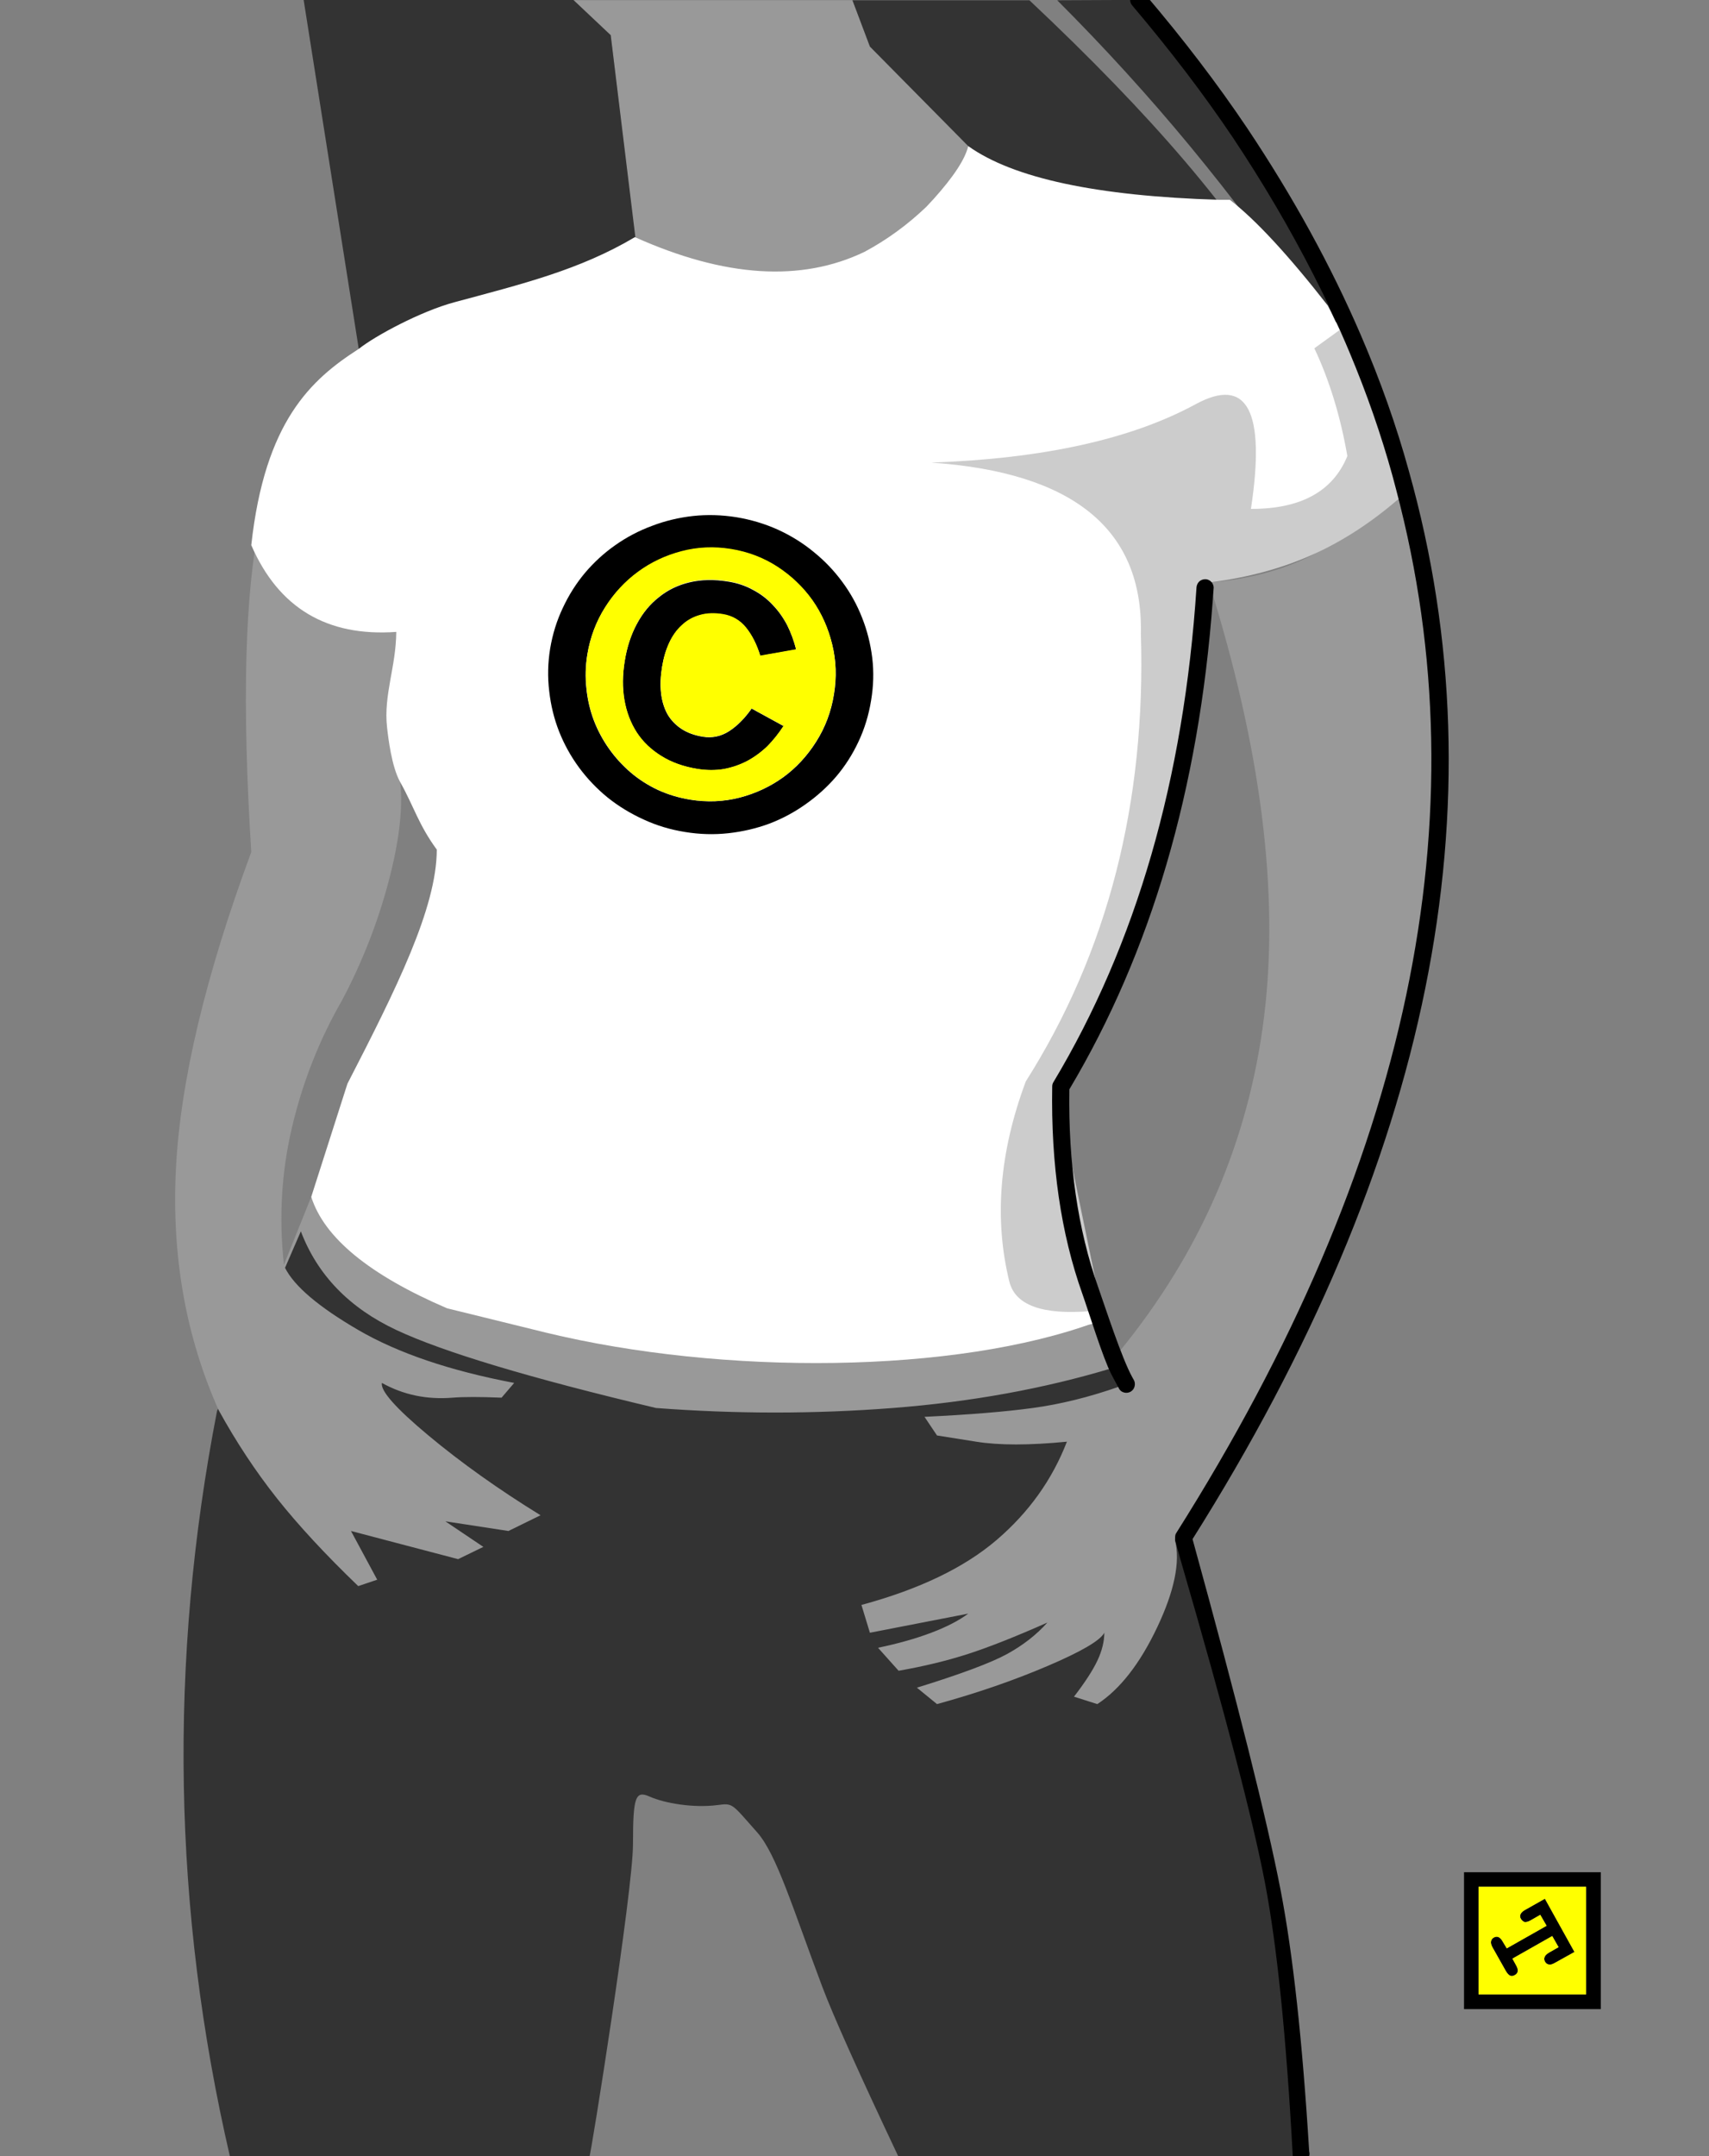 <?xml version="1.0" encoding="UTF-8"?>
<svg width="820px" height="1034px" viewBox="0 0 820 1034" version="1.1" xmlns="http://www.w3.org/2000/svg" xmlns:xlink="http://www.w3.org/1999/xlink">
    <rect x="0" y="0" width="820" height="1034" fill="#808080" stroke="none"/>
    <!-- Generator: Sketch 53.2 (72643) - https://sketchapp.com -->
    <title>copyright-control</title>
    <desc>Created with Sketch.</desc>
    <g id="copyright-control" stroke="none" stroke-width="1" fill="none" fill-rule="evenodd">
        <g id="girl-1" transform="translate(84, 0)">
            <g id="Group" transform="translate(0, -4.924)">
                <path d="M537.836,1038.924 L347.157,1039.264 C327.934,998.616 315.731,971.405 310.548,957.632 C296.302,919.781 288.63,894.084 279.28,883.556 C266.826,869.532 267.814,869.532 260.116,870.513 C248.795,871.957 235.084,869.708 227.678,866.422 C220.923,863.426 219.717,866.422 219.717,889.12 C219.717,911.817 199.442,1038.776 198.798,1039.264 C198.369,1039.588 140.896,1039.588 26.38,1039.264 C-1.121,920.736 -3.199,801.48 20.148,681.494 L61.024,593.179 C66.671,605.191 71.7,613.474 76.11,618.03 C92.186,634.639 113.03,644.184 129.144,649.763 C208.312,677.175 306.564,677.291 317.357,676.944 C345.269,676.045 389.335,666.985 449.554,649.763 L481.774,743.645 C504.93,824.792 519.503,880.792 525.494,911.646 C531.49,942.527 535.604,984.953 537.836,1038.924 Z" id="Path" fill="#333333"></path>
                <path d="M585.948,239.923 C607.513,322.081 609.748,403.71 592.655,484.811 C575.561,565.913 537.949,652.13 479.817,743.463 C482.355,753.926 479.491,767.867 471.225,785.286 C462.959,802.704 453.386,814.971 442.506,822.085 L431.313,818.521 C436.554,811.725 440.286,805.987 442.506,801.308 C444.727,796.629 445.847,792.149 445.864,787.866 C443.944,791.574 434.838,796.9 418.546,803.845 C402.254,810.789 384.601,816.869 365.586,822.085 L355.945,814.213 C377.216,807.624 391.675,802.221 399.321,798.004 C406.968,793.787 413.376,788.78 418.546,782.983 C403.362,789.716 390.704,794.723 380.57,798.004 C370.437,801.285 359.299,803.981 347.157,806.094 L337.292,795.076 C346.958,793.054 355.47,790.651 362.829,787.866 C370.187,785.081 376.101,782.025 380.57,778.696 L333.393,787.866 L329.33,774.532 C357.005,767.052 378.592,756.696 394.092,743.463 C409.592,730.229 420.866,714.49 427.914,696.245 C409.878,698.013 395.357,698.013 384.352,696.245 C380.901,695.691 374.646,694.698 365.586,693.267 L359.591,684.331 C380.955,683.313 398.287,681.898 411.586,680.086 C424.884,678.275 438.63,674.879 452.823,669.899 L449.554,660.989 C417.03,670.804 382.012,677.17 344.5,680.086 C306.988,683.003 269.065,683.003 230.733,680.086 C170.208,665.727 128.673,653.257 106.129,642.676 C83.584,632.096 68.326,616.331 60.353,595.384 L52.769,612.885 C57.174,621.678 68.878,631.609 87.883,642.676 C106.887,653.744 131.83,662.209 162.712,668.072 L156.66,675.139 C146.183,674.718 138.375,674.718 133.235,675.139 C120.822,676.154 109.493,673.798 99.247,668.072 C98.444,671.792 105.885,680.19 121.57,693.267 C137.254,706.344 155.182,719.098 175.355,731.528 L159.958,739.072 L129.676,734.432 L147.917,746.694 L135.811,752.576 L84.405,739.072 L96.988,762.432 L87.883,765.5 C72.134,750.356 59.157,736.354 48.95,723.495 C38.744,710.635 29.399,696.513 20.917,681.127 C5.144,645.847 -1.691,607.279 0.411,565.423 C2.513,523.567 14.564,472.921 36.565,413.487 C32.046,342.115 33.447,289.223 40.767,254.811 C48.087,220.4 63.792,192.875 87.883,172.237 L196.605,140.099 L220.631,118.636 L209.024,21.789 L191.114,5.054 L325.019,5.054 L333.393,27.256 L380.57,74.976 L405.377,118.636 L106.129,307.94 L108.012,379.939 C109.424,392.56 107.514,408.664 102.282,428.251 C97.051,447.838 89.624,466.692 80.002,484.811 C69.264,503.449 61.329,523.544 56.197,545.098 C51.065,566.651 49.744,588.751 52.233,611.397 L65.335,578.847 L270.952,650.69 L433.86,624.367 L453.008,653.136 C491.971,605.613 515.137,552.092 522.508,492.574 C529.878,433.056 521.066,363.61 496.071,284.234 C515.714,282.708 532.848,278.007 547.474,270.131 C562.1,262.255 574.924,252.186 585.948,239.923 Z" id="Path-2" fill="#999999"></path>
                <path d="M567.963,175.459 L88.136,172.237 L61.439,3.283 L191.114,4.888 L209.024,21.789 L225.037,152.851 L371.701,144.059 L380.57,74.976 L333.393,27.256 L325.019,5.054 L409.922,5.054 C439.421,32.786 464.2,58.404 484.26,81.907 C504.32,105.41 522.705,130.368 539.416,156.779 L548.713,156.779 C527.392,126.257 506.804,98.99 486.95,74.976 C467.096,50.962 445.869,27.655 423.271,5.054 L459.571,4.888 C480.097,27.618 499.762,54.139 518.566,84.45 C537.37,114.762 553.836,145.098 567.963,175.459 Z" id="Path-4" fill="#333333"></path>
                <path d="M445.864,639.076 L423.271,529.581 C442.265,500.613 458.132,464.66 470.872,421.725 C483.612,378.789 492.012,332.959 496.071,284.234 C515.031,281.912 532.166,277.211 547.474,270.131 C562.782,263.051 577.556,252.994 591.795,239.962 L562.48,157.794 L321.533,229.072 L400.113,645.599 L445.864,639.076 Z" id="Path-3" fill="#CCCCCC"></path>
                <path d="M506.101,100.741 C518.418,110.23 534.089,127.144 553.112,151.484 C553.307,151.727 555.2,155.621 558.79,163.166 L546.643,171.947 C553.86,187.236 559.138,204.455 562.48,223.602 C555.57,240.557 540.148,249.008 516.214,248.953 C523.345,202.007 514.501,185.272 489.682,198.748 C458.784,215.538 416.498,224.873 362.825,226.75 C430.924,231.444 464.449,258.755 463.399,308.685 C465.941,389.765 447.536,461.371 408.179,523.506 C395.244,558.166 393.08,589.979 400.267,619.387 C403.068,630.846 416.153,635.59 439.523,633.616 C440.594,635.964 441.381,637.728 441.884,638.909 C374.504,663.818 262.914,664.51 178.011,643.964 L130.505,632.283 C93.275,616.299 71.554,598.487 65.335,578.847 L82.706,524.583 C106.129,479.148 125.571,440.172 125.571,412.327 C116.73,400.204 114.788,392.059 108.012,379.939 C103.883,372.555 102.252,358.558 101.709,353.655 C99.981,338.181 106.031,324.719 106.129,307.94 C72.852,310.314 49.665,296.451 36.565,266.351 C43.088,206.867 65.335,186.841 88.136,172.237 C95.866,166.038 117.797,154.236 133.95,149.88 C166.619,141.068 194.065,134.411 220.631,118.636 C263.696,137.954 300.427,140.3 330.823,125.678 C341.462,119.983 351.315,112.817 360.381,104.179 C361.953,102.545 362.933,101.483 363.905,100.41 C373.578,89.64 379.134,81.161 380.57,74.976 C402.128,90.385 442.258,98.973 500.96,100.741 L506.101,100.741 Z" id="Shape" fill="#FFFFFF"></path>
                <path d="M498.224,285.903 C498.333,286.289 498.362,286.676 498.307,287.062 C498.197,288.996 498.058,290.901 497.892,292.779 C491.259,383.302 468.321,461.48 429.075,527.317 C428.554,562.912 433.154,594.49 442.88,622.051 C446.533,632.404 454.195,656.145 459.302,665.373 C459.524,665.759 459.772,666.201 460.048,666.698 C460.546,667.636 460.655,668.66 460.38,669.764 C460.103,670.869 459.44,671.725 458.39,672.332 C457.394,672.831 456.372,672.94 455.321,672.663 C454.271,672.388 453.47,671.78 452.918,670.841 C452.862,670.731 452.833,670.647 452.833,670.592 C451.556,668.342 450.328,666.049 449.144,663.718 C445.131,655.932 438.326,633.806 435.291,625.243 C425.035,596.447 420.226,563.337 420.865,525.912 C420.865,525.138 421.059,524.447 421.447,523.84 C461.188,457.618 484.074,378.528 490.097,286.569 C490.206,285.409 490.679,284.441 491.508,283.669 C492.392,282.95 493.413,282.62 494.576,282.675 C495.682,282.784 496.594,283.255 497.312,284.083 C497.755,284.577 498.058,285.185 498.224,285.903 Z" id="Path" fill="#000000" fill-rule="nonzero"></path>
                <path d="M522.982,907.944 C517.192,877.632 503.743,826.174 482.636,753.57 L479.817,743.463 C479.789,741.169 479.983,740.646 480.316,740.149 C592.249,563.133 627.459,396.391 585.946,239.923 C585.339,237.603 584.73,235.312 584.122,233.047 C578.661,213.301 571.806,193.638 563.559,173.977 C562.961,172.541 562.352,171.106 561.735,169.669 C561.372,168.9 561.261,168.624 561.157,168.344 C560.399,166.602 559.639,164.862 558.876,163.124 L553.985,152.603 C553.567,151.528 552.93,150.202 552.285,148.875 C551.763,147.785 551.237,146.694 550.71,145.602 C549.235,142.607 547.73,139.609 546.191,136.614 C534.857,114.422 522.101,92.745 507.679,71.082 C493.584,50.15 477.444,28.968 459.258,7.539 C458.595,6.767 458.262,5.882 458.262,4.888 C458.373,3.451 458.844,2.514 459.673,1.74 C460.557,1.022 461.578,0.691 462.741,0.746 C463.847,0.855 464.759,1.354 465.477,2.237 C483.883,23.832 500.217,45.234 514.478,66.443 C536.478,99.361 554.608,132.36 568.869,165.444 C578.404,187.564 586.032,209.159 592.002,230.81 C637.052,390.98 602.449,561.698 488.195,742.967 C509.82,821.429 523.901,877.521 530.44,911.244 C536.338,941.662 540.912,983.438 544.161,1036.573 C544.491,1037.623 544.382,1038.644 543.829,1039.64 C543.276,1040.634 542.476,1041.269 541.425,1041.544 C540.319,1041.875 539.269,1041.766 538.274,1041.214 C537.225,1040.66 536.561,1039.86 536.286,1038.811 C533.206,981.878 528.771,938.255 522.982,907.944 Z" id="Path" fill="#000000" fill-rule="nonzero"></path>
            </g>
            <g id="logo" transform="translate(618.46, 897.775)">
                <path d="M0,0 L65.619,0 L65.619,65.651 L0,65.651 L0,0 Z M58.565,58.593 L58.565,6.975 L6.972,6.975 L6.972,58.593 L58.565,58.593 Z M27.314,22.403 C26.876,21.691 26.794,20.98 27.068,20.268 C27.342,19.503 28.052,18.793 29.2,18.134 L38.799,12.718 L52.987,38.24 L43.555,43.492 C42.296,44.204 41.314,44.449 40.602,44.231 C39.836,44.065 39.263,43.628 38.879,42.918 C38.441,42.151 38.361,41.44 38.633,40.782 C38.853,40.017 39.562,39.279 40.766,38.567 L45.361,35.941 L42.324,30.606 L23.214,41.439 L25.019,44.721 C25.675,45.924 25.921,46.881 25.757,47.594 C25.591,48.36 25.127,48.933 24.361,49.317 C23.651,49.755 22.94,49.865 22.228,49.645 C21.516,49.371 20.808,48.634 20.096,47.429 L13.616,35.941 C13.016,34.792 12.796,33.861 12.961,33.15 C13.125,32.33 13.562,31.727 14.274,31.343 C15.04,30.905 15.776,30.825 16.488,31.099 C17.2,31.371 17.884,32.084 18.539,33.232 L20.508,36.515 L39.619,25.683 L36.583,20.431 L31.989,23.057 C30.841,23.713 29.857,23.986 29.036,23.877 C28.326,23.608 27.752,23.114 27.314,22.403 Z" id="Shape" fill="#000000" fill-rule="nonzero"></path>
                <path d="M58.565,58.593 L6.972,58.593 L6.972,6.975 L58.565,6.975 L58.565,58.593 Z M27.314,22.403 C27.752,23.114 28.324,23.606 29.036,23.879 C29.857,23.987 30.841,23.715 31.989,23.058 L36.583,20.432 L39.619,25.684 L20.508,36.517 L18.539,33.234 C17.884,32.085 17.2,31.373 16.488,31.1 C15.776,30.826 15.04,30.908 14.274,31.345 C13.562,31.727 13.125,32.331 12.961,33.152 C12.796,33.864 13.016,34.793 13.616,35.942 L20.096,47.431 C20.808,48.634 21.516,49.373 22.228,49.647 C22.94,49.867 23.651,49.755 24.361,49.319 C25.127,48.936 25.591,48.362 25.757,47.595 C25.921,46.883 25.675,45.926 25.019,44.723 L23.214,41.44 L42.324,30.608 L45.361,35.942 L40.766,38.568 C39.563,39.281 38.853,40.019 38.633,40.784 C38.361,41.44 38.443,42.153 38.879,42.919 C39.262,43.63 39.836,44.066 40.602,44.232 C41.314,44.451 42.296,44.204 43.555,43.494 L52.987,38.242 L38.799,12.72 L29.2,18.136 C28.052,18.793 27.342,19.505 27.068,20.27 C26.794,20.98 26.878,21.693 27.314,22.403 Z" id="Shape" fill="#FFFF00"></path>
            </g>
        </g>
        <g id="copyright" transform="translate(263, 247)">
            <g id="Group-4">
                <path d="M127.452,17.7 C132.612,21.869 137.156,26.617 141.083,31.944 C145.044,37.271 148.222,43.012 150.62,49.166 C153.05,55.254 154.68,61.69 155.512,68.472 C156.312,75.155 156.128,81.955 154.963,88.87 C153.831,95.885 151.818,102.469 148.921,108.623 C146.059,114.745 142.496,120.319 138.236,125.349 C133.942,130.345 129.065,134.762 123.608,138.6 C118.181,142.471 112.339,145.599 106.081,147.98 C99.891,150.263 93.366,151.786 86.508,152.547 C79.618,153.309 72.662,153.109 65.638,151.951 C58.581,150.826 51.957,148.825 45.765,145.946 C39.441,143.067 33.699,139.559 28.54,135.424 C23.347,131.188 18.769,126.39 14.809,121.031 C10.88,115.671 7.702,109.931 5.272,103.809 C2.875,97.722 1.295,91.285 0.529,84.503 C-0.303,77.72 -0.153,70.871 0.978,63.956 C2.143,57.04 4.174,50.539 7.07,44.451 C9.965,38.264 13.527,32.656 17.755,27.626 C22.016,22.598 26.859,18.18 32.284,14.375 C37.743,10.536 43.618,7.459 49.91,5.144 C56.134,2.761 62.692,1.19 69.582,0.429 C76.373,-0.299 83.296,-0.1 90.353,1.024 C97.377,2.183 104.034,4.184 110.325,7.03 C116.617,9.908 122.325,13.465 127.452,17.7 Z M53.156,39.389 C57.383,35.947 62.31,33.565 67.935,32.242 C73.528,30.919 79.686,30.803 86.41,31.895 C90.802,32.589 94.781,33.929 98.342,35.915 C101.938,37.801 105.083,40.2 107.779,43.111 C110.508,45.957 112.822,49.199 114.719,52.839 C116.517,56.445 117.948,60.333 119.013,64.502 L101.787,67.529 C100.123,62.103 97.843,57.603 94.947,54.03 C92.051,50.49 88.355,48.355 83.861,47.627 C79.801,46.965 76.139,47.097 72.877,48.024 C69.515,48.951 66.602,50.571 64.139,52.888 C61.675,55.105 59.645,57.934 58.047,61.375 C56.482,64.75 55.351,68.588 54.652,72.889 C53.92,77.323 53.753,81.426 54.153,85.198 C54.552,88.97 55.551,92.345 57.149,95.322 C58.779,98.201 61.043,100.6 63.939,102.519 C66.735,104.372 70.164,105.629 74.225,106.291 C78.718,107.018 82.913,106.142 86.807,103.66 C90.702,101.146 94.314,97.523 97.643,92.791 L112.971,101.179 C110.642,104.752 108.061,107.978 105.232,110.857 C102.269,113.703 99.041,116.068 95.546,117.954 C92.051,119.773 88.306,121.064 84.312,121.825 C80.284,122.487 76.073,122.47 71.68,121.775 C64.956,120.684 59.164,118.616 54.305,115.572 C49.378,112.528 45.45,108.772 42.521,104.306 C39.558,99.707 37.578,94.511 36.579,88.722 C35.581,82.932 35.631,76.694 36.729,70.011 C37.795,63.393 39.725,57.487 42.521,52.293 C45.35,46.999 48.895,42.697 53.156,39.389 Z M137.139,85.992 C138.503,77.786 138.22,69.795 136.289,62.02 C134.393,54.211 131.23,47.164 126.802,40.878 C122.308,34.591 116.733,29.281 110.076,24.946 C103.386,20.611 95.962,17.783 87.807,16.459 C79.618,15.136 71.68,15.484 63.99,17.502 C56.268,19.52 49.31,22.795 43.119,27.328 C36.861,31.895 31.585,37.569 27.291,44.352 C22.997,51.134 20.168,58.629 18.803,66.834 C17.904,72.328 17.755,77.753 18.354,83.113 C18.886,88.441 20.068,93.536 21.899,98.399 C23.763,103.263 26.21,107.829 29.239,112.098 C32.201,116.266 35.647,120.038 39.574,123.413 C43.502,126.755 47.863,129.552 52.656,131.801 C57.516,134.017 62.675,135.573 68.134,136.466 C76.29,137.789 84.229,137.459 91.952,135.474 C99.674,133.456 106.664,130.18 112.923,125.647 C119.114,121.114 124.357,115.44 128.651,108.623 C132.978,101.807 135.807,94.263 137.139,85.992 Z" id="Shape" fill="#000000" fill-rule="nonzero"></path>
                <path d="M137.09,85.86 C135.76,94.142 132.933,101.695 128.611,108.52 C124.321,115.345 119.083,121.026 112.898,125.565 C106.646,130.104 99.663,133.384 91.948,135.405 C84.233,137.392 76.301,137.723 68.154,136.399 C62.701,135.504 57.546,133.947 52.691,131.727 C47.902,129.474 43.545,126.675 39.622,123.329 C35.698,119.95 32.256,116.173 29.296,111.999 C26.271,107.725 23.826,103.153 21.964,98.283 C20.135,93.413 18.954,88.312 18.422,82.978 C17.824,77.611 17.973,72.177 18.871,66.678 C20.235,58.462 23.061,50.959 27.351,44.167 C31.641,37.375 36.911,31.693 43.163,27.122 C49.349,22.583 56.299,19.303 64.014,17.282 C71.695,15.262 79.625,14.914 87.807,16.239 C95.954,17.563 103.371,20.397 110.054,24.736 C116.705,29.077 122.275,34.394 126.764,40.688 C131.187,46.982 134.347,54.04 136.241,61.858 C138.171,69.643 138.453,77.643 137.09,85.86 Z M53.19,39.197 C48.934,42.51 45.392,46.817 42.566,52.118 C39.772,57.319 37.844,63.233 36.78,69.858 C35.682,76.55 35.632,82.796 36.63,88.593 C37.628,94.39 39.606,99.591 42.566,104.197 C45.492,108.669 49.416,112.43 54.338,115.477 C59.193,118.526 64.979,120.596 71.696,121.689 C76.085,122.385 80.292,122.402 84.315,121.739 C88.306,120.977 92.047,119.685 95.538,117.863 C99.03,115.974 102.255,113.606 105.215,110.757 C108.042,107.874 110.619,104.644 112.947,101.066 L97.633,92.668 C94.307,97.406 90.7,101.033 86.808,103.551 C82.919,106.036 78.727,106.913 74.238,106.185 C70.182,105.522 66.756,104.263 63.963,102.408 C61.07,100.487 58.808,98.085 57.179,95.202 C55.583,92.221 54.585,88.841 54.186,85.065 C53.787,81.288 53.954,77.18 54.685,72.741 C55.383,68.434 56.513,64.591 58.077,61.212 C59.673,57.767 61.701,54.934 64.162,52.714 C66.622,50.395 69.532,48.771 72.891,47.844 C76.151,46.916 79.809,46.783 83.865,47.446 C88.355,48.175 92.046,50.312 94.94,53.857 C97.832,57.435 100.112,61.94 101.774,67.374 L118.983,64.342 C117.919,60.168 116.488,56.275 114.693,52.664 C112.797,49.02 110.486,45.773 107.759,42.924 C105.066,40.009 101.923,37.607 98.332,35.719 C94.774,33.731 90.8,32.389 86.411,31.693 C79.694,30.6 73.542,30.716 67.955,32.041 C62.336,33.366 57.413,35.751 53.19,39.197 Z" id="Shape" fill="#FFFF00"></path>
            </g>
        </g>
    </g>
</svg>